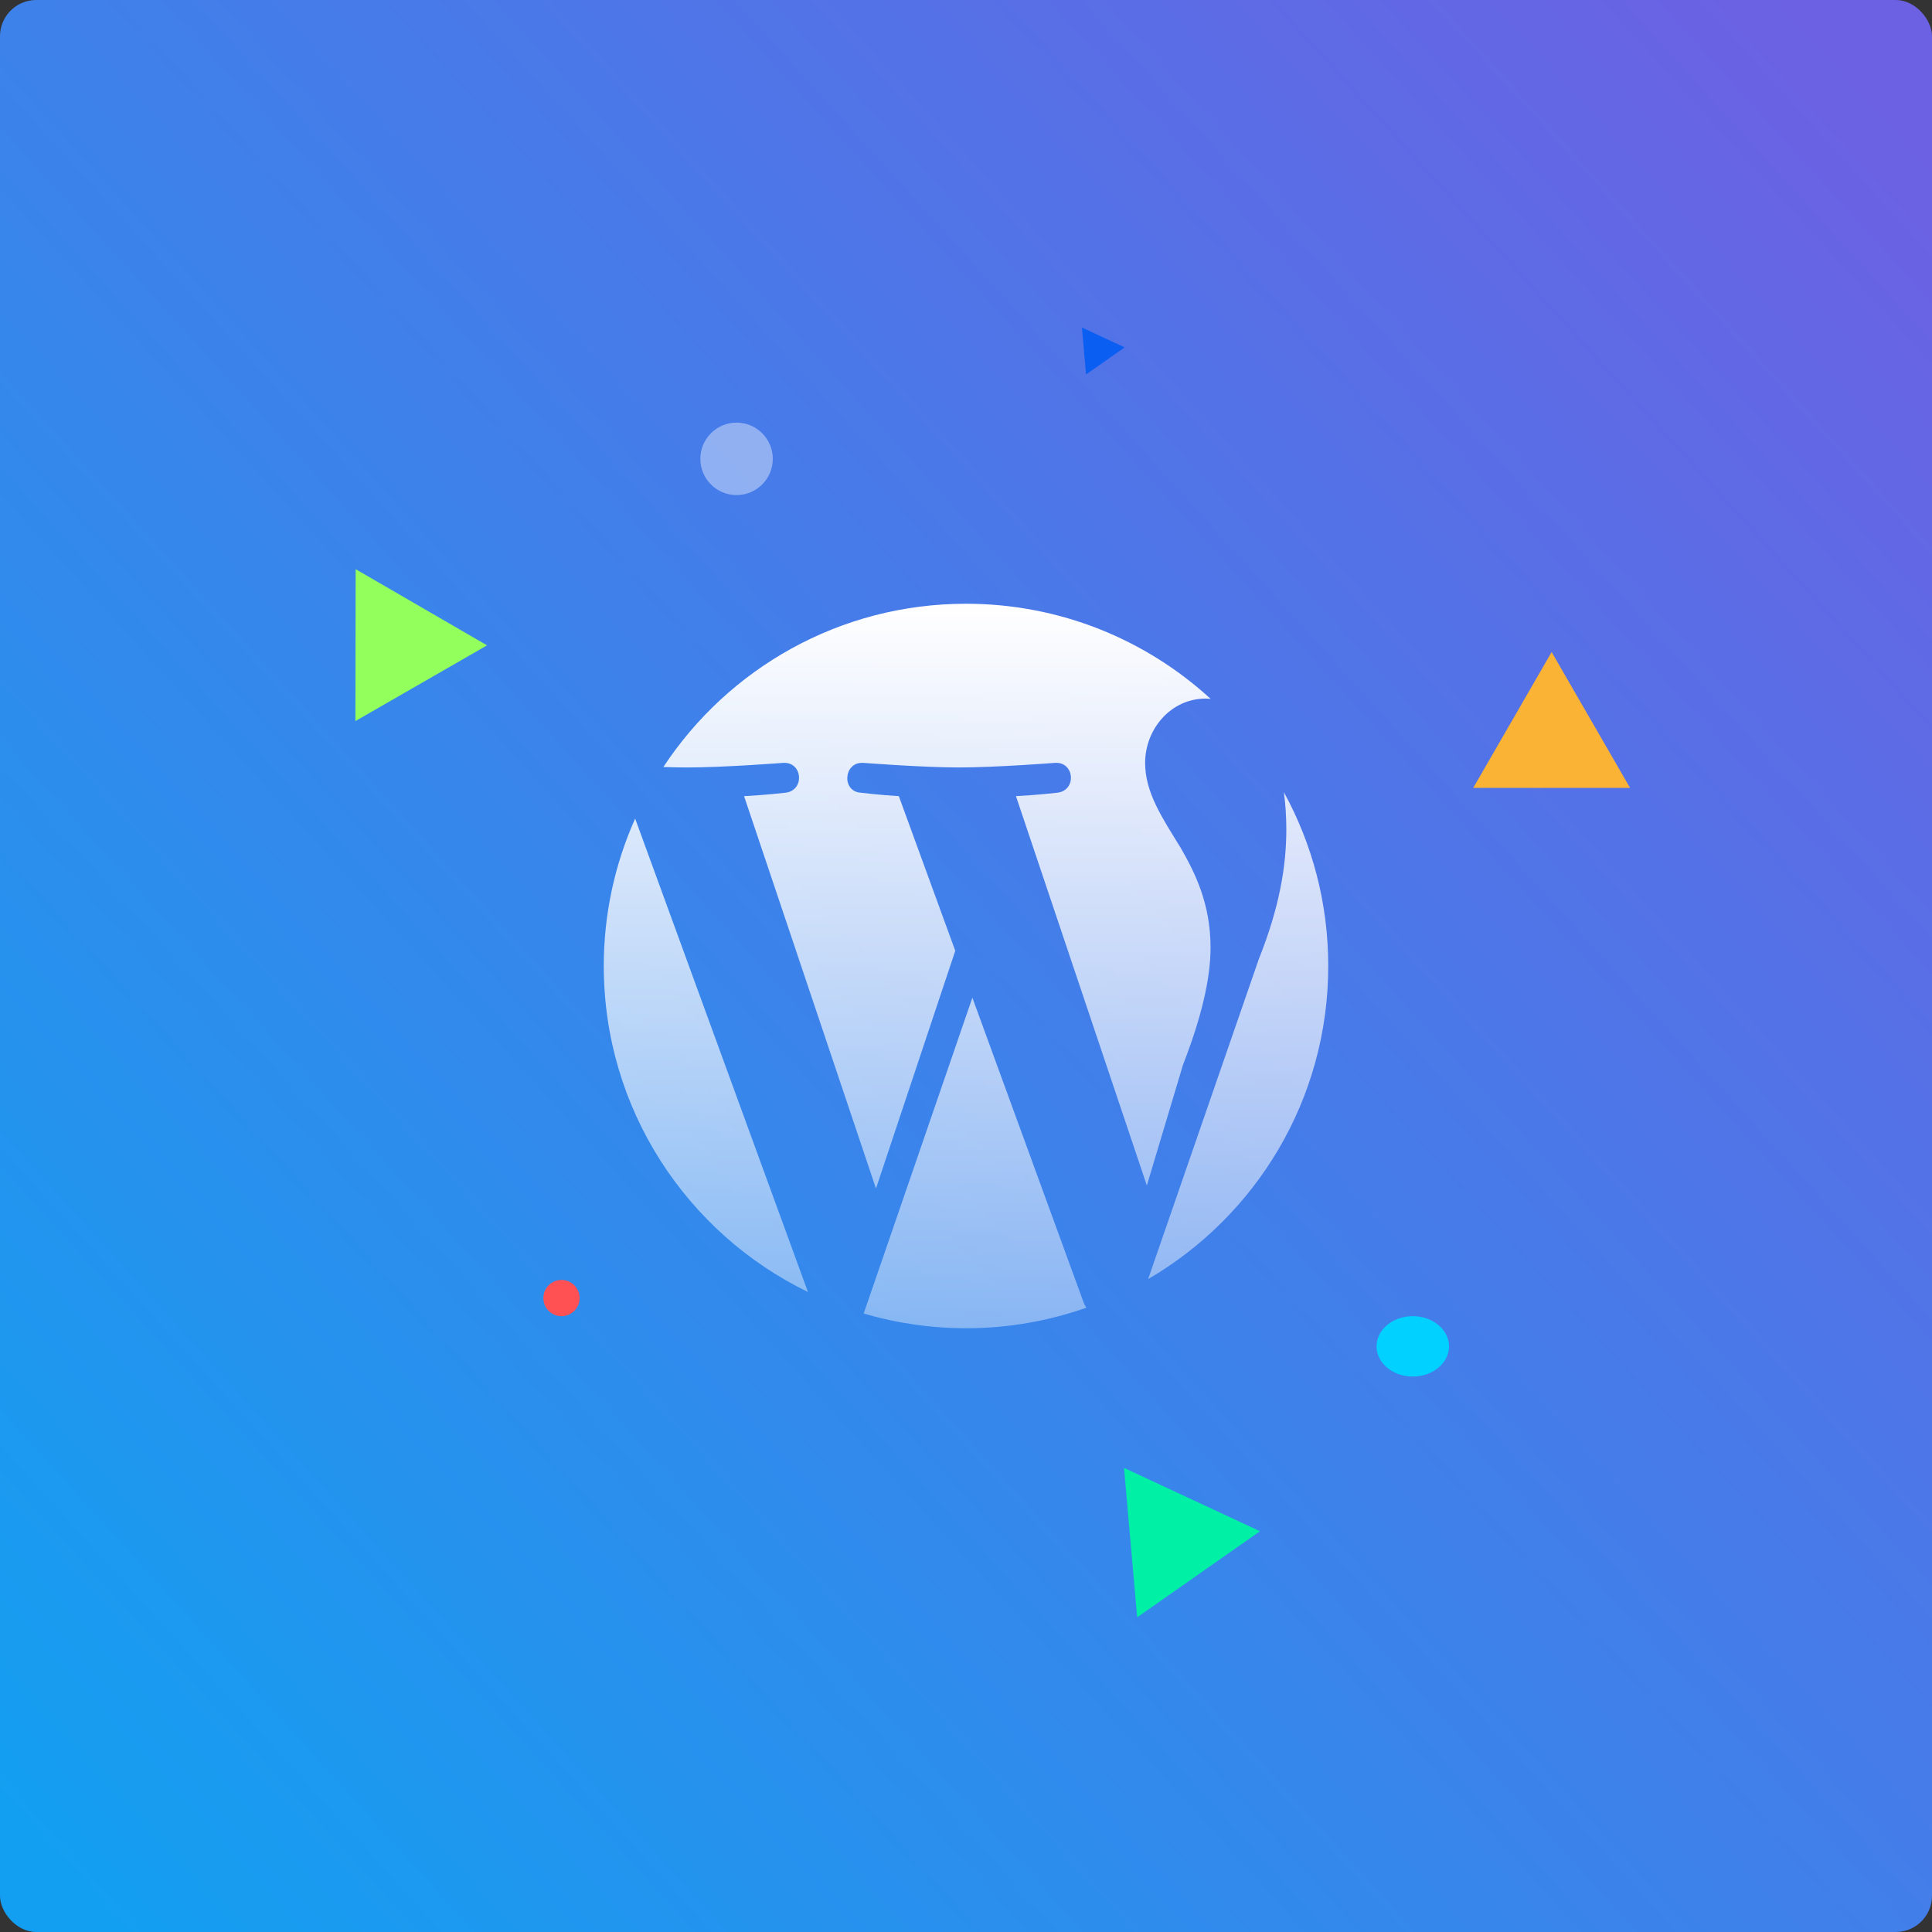 <svg width="160" height="160" viewBox="0 0 160 160" fill="none" xmlns="http://www.w3.org/2000/svg">
<rect x="0" y="0" width="160" height="160" fill="#333333" stroke="none"/>
<rect width="160" height="160" rx="3" fill="url(#paint0_linear_1668_10855)"/>
<path d="M29.453 47.136L40.338 53.445L29.432 59.717L29.453 47.136Z" fill="#93FF5C"/>
<path d="M93.086 121.565L104.348 126.809L94.176 133.94L93.086 121.565Z" fill="#00F0A5"/>
<path d="M89.599 27.121L93.14 28.77L89.942 31.012L89.599 27.121Z" fill="#0B5EF2"/>
<path d="M128.5 54L134.995 65.25H122.005L128.5 54Z" fill="#FBB336"/>
<circle cx="61" cy="38" r="3" fill="white" fill-opacity="0.4"/>
<circle cx="46.5" cy="107.5" r="1.5" fill="#FF5054"/>
<ellipse cx="117" cy="111.5" rx="3" ry="2.5" fill="#00D1FF"/>
<g clip-path="url(#clip0_1668_10855)">
<path d="M50.002 79.999C50.002 91.872 56.902 102.136 66.911 106.997L52.6 67.791C50.884 71.632 49.999 75.792 50.002 79.999ZM100.253 78.486C100.253 74.777 98.921 72.21 97.779 70.213C96.259 67.74 94.834 65.649 94.834 63.177C94.834 60.419 96.923 57.852 99.87 57.852C100.004 57.852 100.131 57.869 100.259 57.877C94.923 52.986 87.811 50 80.001 50C69.52 50 60.3 55.378 54.936 63.521C55.641 63.544 56.304 63.558 56.867 63.558C60.004 63.558 64.863 63.177 64.863 63.177C66.479 63.082 66.669 65.458 65.054 65.649C65.054 65.649 63.428 65.839 61.621 65.934L72.545 98.429L79.111 78.74L74.437 65.933C72.82 65.839 71.291 65.649 71.291 65.649C69.674 65.553 69.863 63.081 71.481 63.177C71.481 63.177 76.434 63.558 79.382 63.558C82.519 63.558 87.378 63.177 87.378 63.177C88.995 63.081 89.186 65.458 87.569 65.649C87.569 65.649 85.942 65.839 84.137 65.933L94.977 98.181L97.97 88.184C99.491 84.285 100.253 81.053 100.253 78.486ZM80.528 82.623L71.527 108.778C74.278 109.588 77.132 110 80.001 110C83.495 110 86.846 109.397 89.964 108.299C89.881 108.168 89.809 108.029 89.749 107.886L80.528 82.623ZM106.326 65.608C106.455 66.562 106.528 67.587 106.528 68.692C106.528 71.735 105.957 75.157 104.246 79.437L95.083 105.928C104.003 100.728 110 91.066 110 79.999C110 74.783 108.667 69.88 106.326 65.608Z" fill="url(#paint1_linear_1668_10855)"/>
</g>
<defs>
<linearGradient id="paint0_linear_1668_10855" x1="4" y1="154" x2="160" y2="12.5" gradientUnits="userSpaceOnUse">
<stop stop-color="#139FF1"/>
<stop offset="1" stop-color="#6C61E3"/>
</linearGradient>
<linearGradient id="paint1_linear_1668_10855" x1="80.001" y1="50" x2="80.001" y2="110" gradientUnits="userSpaceOnUse">
<stop stop-color="white"/>
<stop offset="1" stop-color="white" stop-opacity="0.4"/>
</linearGradient>
<clipPath id="clip0_1668_10855">
<rect width="60" height="60" fill="white" transform="translate(50 50)"/>
</clipPath>
</defs>
</svg>
